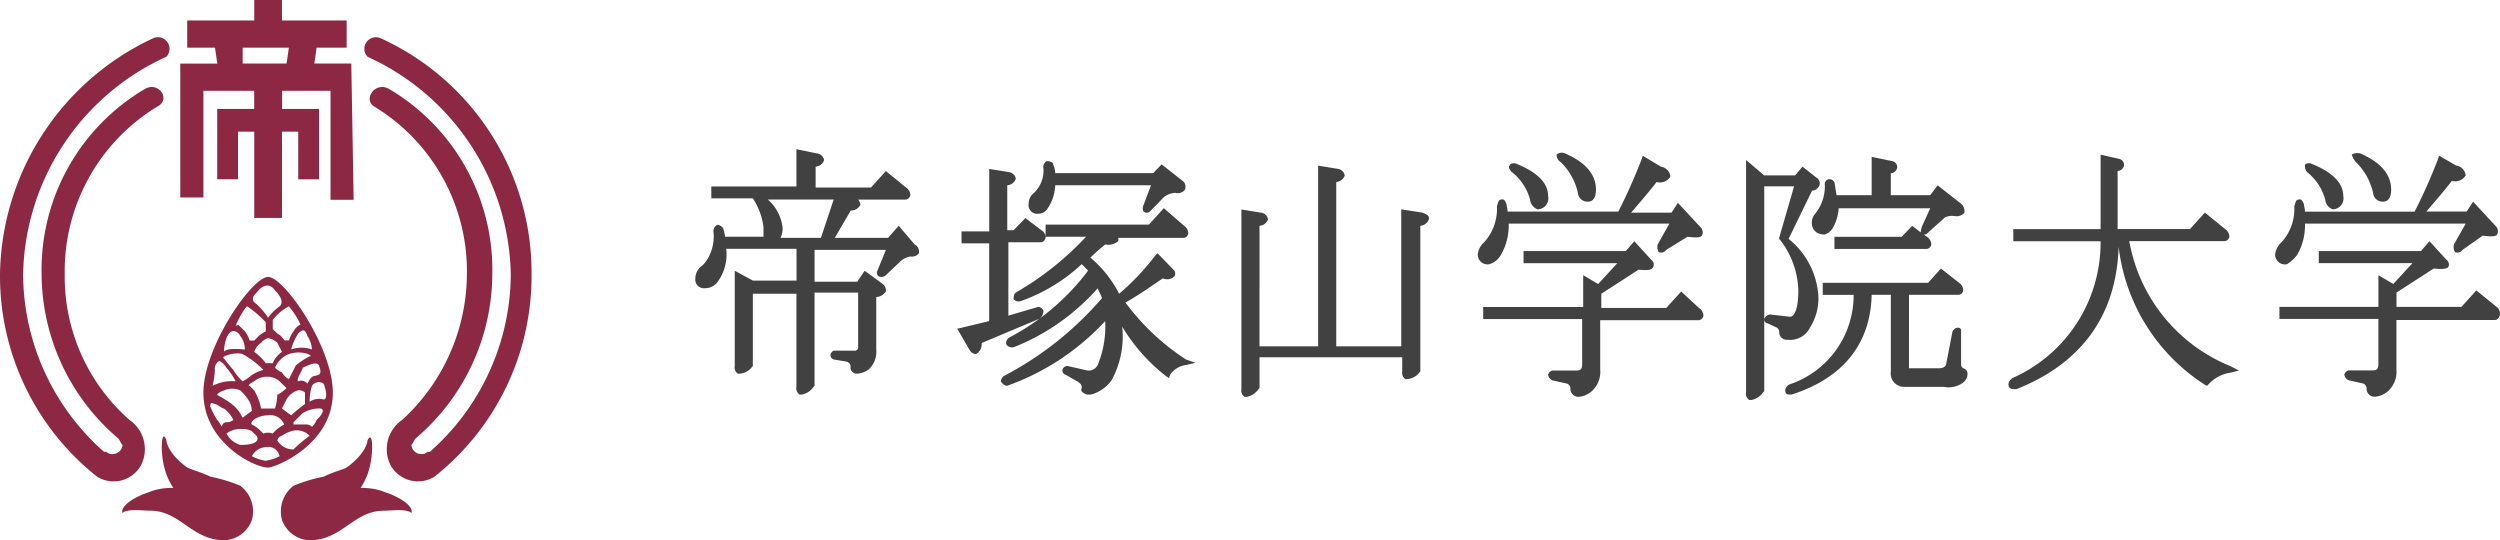 <svg xmlns="http://www.w3.org/2000/svg" width="206.485" height="44.616" viewBox="0 0 206.485 44.616">
  <g id="header_logo" transform="translate(0)" opacity="0.996" style="isolation: isolate">
    <path id="パス_1" data-name="パス 1" d="M29.015,5.25H25.961l.19-1.313h2.481V1.688H23.287V0H21V1.688H15.463v2.25h2.291l.194,1.313H14.89v11.06H16.8V7.5h4.195V9H17.94v5.808H19.66V10.875H21V18h2.291V10.875h1.342v3.937H26.35V9H23.3V7.5H27.3v9h1.909ZM20.044,3.937h3.815l-.19,1.312H20.044Zm.764,39a2.665,2.665,0,0,0-.954-2.813,12.544,12.544,0,0,0-2.481-.753c-.764-.376-1.527-.563-1.909-.753-1.527-1.125-1.721-2.062-1.721-2.25-.19-.563-.381-.376-.381.563a6.883,6.883,0,0,0,.381,2.25,6.177,6.177,0,0,0,.574,1.124,4.96,4.96,0,0,0-2.1.375c-1.145.376-2.291,1.125-2.1,1.688.381-.375,1.721-.188,2.291-.188,2.481,0,3.436,2.438,6.109,2.438a2.513,2.513,0,0,0,2.291-1.681Zm2.481,0a2.666,2.666,0,0,1,.954-2.813,12.544,12.544,0,0,1,2.481-.753c.764-.376,1.527-.563,1.909-.753,1.527-1.125,1.721-2.062,1.721-2.25.19-.374.381-.374.381.563a6.883,6.883,0,0,1-.381,2.25,6.212,6.212,0,0,1-.572,1.125,4.96,4.96,0,0,1,2.1.376c1.145.375,2.291,1.125,2.1,1.688-.381-.376-1.721-.187-2.291-.187-2.481,0-3.436,2.437-6.109,2.437a2.513,2.513,0,0,1-2.291-1.681ZM12.027,7.312a17.337,17.337,0,0,0-8.59,15.374,17.885,17.885,0,0,0,6.3,13.5c.19.187.19.375.381.563a.814.814,0,0,1-.764.753.711.711,0,0,1-.574-.187H8.59A19.661,19.661,0,0,1,1.909,22.686a20.155,20.155,0,0,1,11.833-18,.957.957,0,0,0-1.148-1.5A21.855,21.855,0,0,0,0,22.686,21.133,21.133,0,0,0,8.018,39.368a2.586,2.586,0,0,0,3.627-.937,2.932,2.932,0,0,0-.954-3.75,15.751,15.751,0,0,1-5.345-12A15.906,15.906,0,0,1,12.982,8.811C14.126,8.25,13.172,6.75,12.027,7.312Zm20.045,0a17.337,17.337,0,0,1,8.588,15.374,17.885,17.885,0,0,1-6.3,13.5c-.194.187-.194.375-.381.563a.814.814,0,0,0,.764.753.711.711,0,0,0,.574-.187h.19a19.661,19.661,0,0,0,6.681-14.627,20.155,20.155,0,0,0-11.833-18,.957.957,0,0,1,1.148-1.5,21.269,21.269,0,0,1,12.4,19.5,21.133,21.133,0,0,1-8.018,16.682,2.586,2.586,0,0,1-3.621-.937,2.932,2.932,0,0,1,.954-3.75,16.435,16.435,0,0,0,5.345-11.994A15.906,15.906,0,0,0,30.929,8.811C29.97,8.25,30.924,6.75,32.071,7.312Zm-9.927,15.56c-1.336,0-5.345,5.808-5.345,9.561,0,4.125,4.195,6.186,5.345,6.186.574,0,5.345-1.875,5.345-6.186C27.488,28.685,23.479,22.873,22.144,22.873Zm4.195,7.314c.381.938-.19.753-.572.938a2.689,2.689,0,0,0-.381.563.631.631,0,0,0-.764-.188c-.19-.187.381-.937.381-1.124.388-.189,1.15-.564,1.341-.189ZM22.524,30h-.572A4.268,4.268,0,0,0,21,29.062a1.466,1.466,0,0,1,.572-.753,1.015,1.015,0,0,1,.572-.376,1.461,1.461,0,0,1,.764.376l.381.753a2.12,2.12,0,0,0-.762.937Zm1.333-.757c1.145-.376,2.1.187,1.721.187a5.5,5.5,0,0,0-1.145.753l-.572,1.13a1.413,1.413,0,0,1-.572-.563,1.477,1.477,0,0,1-.572-.376,2.017,2.017,0,0,1,1.144-1.126Zm-2.1,1.312a2.979,2.979,0,0,0-1.145.563,2.755,2.755,0,0,1-.574.374,4.1,4.1,0,0,1-.764-.937c-.194-.187-.764-.937-.764-.937-.381-.188.954-.563,1.527-.376a7.587,7.587,0,0,1,1.724,1.313Zm-.764.937a1.636,1.636,0,0,1,1.145-.374,1.474,1.474,0,0,1,.954.374l.572.563a3.549,3.549,0,0,1-.764.563,4.018,4.018,0,0,1-.19,1.125H21.57a5.018,5.018,0,0,0-.572-1.5l-.381-.376c-.194,0,0-.185.381-.372ZM22.138,34.3a1.229,1.229,0,0,1,1.333.758,3.334,3.334,0,0,0-.954.753,1.035,1.035,0,0,0-.764,0l-.381-.376a2.735,2.735,0,0,0-.574-.376c-.185-.188.388-.753,1.342-.753Zm1.145-.563.382-.749a1.69,1.69,0,0,1,.954-.753.711.711,0,0,1,.572.188v.941a14.032,14.032,0,0,0-1.145.938Zm2.1-6a2.2,2.2,0,0,1,.382,1.125,2.625,2.625,0,0,0-1.721,0,4.84,4.84,0,0,1,.582-1.31c.378-.376.569-.376.759.187Zm-.567-.938a1.417,1.417,0,0,0-.572.563,2.647,2.647,0,0,0-.381.753h-.383a1.412,1.412,0,0,0-.571-.563l-.381-.376v-.749a3.872,3.872,0,0,1,1.336-1.125,6.573,6.573,0,0,1,.954,1.5Zm-3.629-2.623c.572-.753,1.145-.753,1.527-.187.381.376.764.937.381,1.312a4.462,4.462,0,0,0-.954.938,5.962,5.962,0,0,0-.954-1.125c-.572-.372-.19-.747,0-.935Zm-.764,1.125a9.495,9.495,0,0,1,1.527,1.313v.753a2.735,2.735,0,0,0-.572.376L21,28.125h-.381a2.647,2.647,0,0,0-.381-.753l-.574-.566c-.572.564.574-1.5.764-1.5ZM18.7,27.933c.381-.937.954-.563,1.145-.187a1.829,1.829,0,0,1,.381,1.125s-1.527-.188-1.721.187a3.247,3.247,0,0,1,.2-1.125Zm-.954,2.625a.729.729,0,0,1,.381-.753,1.606,1.606,0,0,1,.572.563,5.389,5.389,0,0,1,.764,1.124,3.5,3.5,0,0,0-1.909.376,6.536,6.536,0,0,0,.194-1.31Zm.764,1.688a1.644,1.644,0,0,1,1.336,0,4.115,4.115,0,0,1,.764.938,1.84,1.84,0,0,1,.19.753l-.764.563a3.183,3.183,0,0,0-1.145-1.311,10.007,10.007,0,0,0-.954-.563s0-.194.577-.38Zm-.572,2.438a6.212,6.212,0,0,1-.572-1.125c0-.188,0-.376.381-.188.194,0,.574.376.764.376a2.627,2.627,0,0,1,.764.938.845.845,0,0,1-.574.187.407.407,0,0,0-.381.376,2.689,2.689,0,0,0-.378-.564Zm.764,1.125a1.955,1.955,0,0,1,1.336-.376,1.467,1.467,0,0,1,.764.187l.384.373s.572.753-1.336.753a1.85,1.85,0,0,1-1.144-.94Zm3.245,2.25a3.891,3.891,0,0,1-1.145-.376,1.366,1.366,0,0,1,1.145-.753.956.956,0,0,1,1.145.753,3.893,3.893,0,0,1-1.142.373Zm2.291-.938a1.518,1.518,0,0,1-1.336-.753.538.538,0,0,1,.381-.376,2.75,2.75,0,0,1,.764-.376,1.483,1.483,0,0,1,1.527.376,11.426,11.426,0,0,0-1.334,1.126Zm1.909-2.437a1.441,1.441,0,0,1-.381.563.711.711,0,0,0-.572-.187h-.952v-.187l.764-.753a2.609,2.609,0,0,1,1.527-.376c.381.188-.19.751-.381.938Zm-.572-1.5a4.154,4.154,0,0,1,.19-1.313.672.672,0,0,1,.954-.187c.19.376.381,1.312,0,1.312a1.358,1.358,0,0,0-1.141.187Z" fill="#8c2743" fill-rule="evenodd"/>
    <path id="パス_2" data-name="パス 2" d="M105.609,25.386l-.879,1h-4.4l1.318-2.259a.874.874,0,0,0,.791-.453.7.7,0,0,0-.175-.453h3.957a.457.457,0,0,0,.352-.363.791.791,0,0,0-.352-.634l-1.67-1.358-1.229,1.358H98.75V20.5a.79.79,0,0,0,.7-.538.661.661,0,0,0-.527-.538l-1.759-.363v3.077H90.135v.982h3.427a5.579,5.579,0,0,1,.88,2.356v.814H91.273a4.17,4.17,0,0,0-.171-.721.746.746,0,0,0-.44-.272.564.564,0,0,0-.352.538,3.7,3.7,0,0,1-.177,1.629,3.217,3.217,0,0,1-.7,1.177,1.293,1.293,0,0,0-.615,1.085.711.711,0,0,0,.791.814,1.24,1.24,0,0,0,1.055-.538,3.809,3.809,0,0,0,.7-2.716h5.808v2.625h-3.61L92.069,29.1v7.871a.618.618,0,0,0,.264.634,1.386,1.386,0,0,0,1.143-.538l.088-.091V31h3.6v7.695a.618.618,0,0,0,.264.634h.175a1.537,1.537,0,0,0,.97-.634l.088-.091V30.906h3.6V35.34a.295.295,0,0,1-.352.361h-1.671a.486.486,0,0,0-.264.361.378.378,0,0,0,.264.363l1.055.18a.457.457,0,0,1,.352.363.517.517,0,0,0,.527.634,1.816,1.816,0,0,0,.97-.361,1.966,1.966,0,0,0,.615-1.629V31.269a1,1,0,0,0,.791-.453.684.684,0,0,0-.264-.634L102.8,29.1l-.615.905H98.663V27.376h5.891l-.7,1.721a.367.367,0,0,0,.088.453.53.53,0,0,0,.615-.091l1.143-1.085a1.657,1.657,0,0,1,.88-.453.718.718,0,0,0,.7-.271.671.671,0,0,0-.352-.724Zm-5.367-2.171-1.055,3.168H95.85a1.853,1.853,0,0,0,.175-.814A3.635,3.635,0,0,0,94.8,23.217h5.451Zm16.892,1.176a.918.918,0,0,0,.791-.453,3.7,3.7,0,0,0,.615-1.9h7.911l-.615,1.628a.582.582,0,0,0,0,.538.388.388,0,0,0,.528,0l1.143-1.177a1.607,1.607,0,0,1,.97-.361.733.733,0,0,0,.781-.268.7.7,0,0,0-.088-.634l-1.841-1.45-.7.724h-8.092a1.74,1.74,0,0,0-.175-.724v-.088a.728.728,0,0,0-.527-.18.557.557,0,0,0-.264.634,2.563,2.563,0,0,1-.788,1.991,1.124,1.124,0,0,0-.44.905.711.711,0,0,0,.788.814Zm.44,8.053a.485.485,0,0,0-.44-.361l-2.465.724V26.744h2.724a.456.456,0,0,0,.352-.361.686.686,0,0,0-.352-.634l-1.318-1-.97,1h-.527V22.037a.791.791,0,0,0,.707-.539.663.663,0,0,0-.527-.538l-1.67-.271v5.162H110.8v.981h2.286v6.425l-2.638.634L111.5,35.7a.6.6,0,0,0,.44.272h.085a.97.97,0,0,0,.44-.905l4.742-1.992a.765.765,0,0,0,.356-.632Zm6.771-.724c.97-.538,2.022-1.267,3.077-1.991a.861.861,0,0,0,.97-.18.43.43,0,0,0-.088-.538l-1.318-1.358-.177.182A20.362,20.362,0,0,1,123.82,31a9.787,9.787,0,0,0-2.374-2.987,15.43,15.43,0,0,1,1.229-1.085,1.229,1.229,0,0,0,1.055-.271.3.3,0,0,0,0-.271h5.452a.456.456,0,0,0,.347-.373.791.791,0,0,0-.352-.634l-1.67-1.448-1.229,1.358h-8.534v1h3.34a24.722,24.722,0,0,1-5.808,4.615l-.088.091a1.008,1.008,0,0,0-.088.453.509.509,0,0,0,.44.182h.088a14.429,14.429,0,0,0,5.1-3.077l.527.538a19.329,19.329,0,0,1-6.507,5.519.552.552,0,0,0-.264.538.522.522,0,0,0,.527.272h.088a18.148,18.148,0,0,0,6.95-4.876c.088.272.264.538.352.814a27.267,27.267,0,0,1-8.089,6.425.621.621,0,0,0-.264.453.782.782,0,0,0,.44.361h.088a20.257,20.257,0,0,0,8.089-5.339,8.324,8.324,0,0,1-.616,3.621.817.817,0,0,1-.88.453l-1.583-.361a.415.415,0,0,0-.44.272.361.361,0,0,0,.264.453l.791.453c.528.271.528.453.528.634a.246.246,0,0,0,.088.361.663.663,0,0,0,.44.18,1.082,1.082,0,0,0,.528-.091,3.142,3.142,0,0,0,1.407-1.085,7.54,7.54,0,0,0,.879-4.434,14.819,14.819,0,0,0,3.6,4.074l.264.18.088-.271a1.889,1.889,0,0,1,1.318-.814l.791-.18-.791-.272a19.333,19.333,0,0,1-5.008-4.714ZM148.877,24.3l-1.759-.271V35.34h-5.367V21.766a.791.791,0,0,0,.7-.538.663.663,0,0,0-.528-.538l-1.67-.271V35.34h-4.84V25.386a.789.789,0,0,0,.7-.538.661.661,0,0,0-.527-.538l-1.67-.271V38.882a.617.617,0,0,0,.264.634h.175a1.534,1.534,0,0,0,.97-.634l.088-.091V36.245H147.2v1.172a.618.618,0,0,0,.264.634,1.386,1.386,0,0,0,1.143-.538l.087-.091V25.386a.789.789,0,0,0,.7-.538c.087-.368-.352-.458-.528-.553Zm7.384-3.348a4.365,4.365,0,0,1,1.495,2.259.962.962,0,0,0,.615.814.9.9,0,0,0,.879-1.086c0-1.086-.879-1.991-2.725-2.716h-.088c-.264,0-.352.091-.352.18-.18.094,0,.367.17.548Zm-.883,6.785a4.84,4.84,0,0,0,.615-2.534h13.275l-.97,1.721a.817.817,0,0,0,.088.634.5.5,0,0,0,.615-.18l1.759-1.086c.791.091,1.142.091,1.229-.18a.611.611,0,0,0-.173-.631l-1.847-1.991-.528.814H166.1c.7-.814,1.407-1.629,2.11-2.534a1.011,1.011,0,0,0,1.142-.453.93.93,0,0,0-.791-.814l-1.495-.905-.088.271a44.993,44.993,0,0,1-1.931,4.346H155.9c0-.271-.087-.453-.087-.634-.088-.182-.177-.453-.44-.361-.264,0-.264.361-.352.538a4.1,4.1,0,0,1-1.055,2.985,1.589,1.589,0,0,0-.528,1,.807.807,0,0,0,.97.814,1.644,1.644,0,0,0,.966-.813Zm4.924-7.6a5.1,5.1,0,0,1,1.407,2.534.791.791,0,0,0,.791.724c.264,0,.7-.091.7-1,0-1.267-.88-2.259-2.55-2.987a.672.672,0,0,0-.7.091.689.689,0,0,0,.352.634Zm9.936,10.678-1.229,1.358h-5.367V31l3.078-1.991c.879.091,1.143,0,1.229-.271a.477.477,0,0,0-.175-.538l-1.407-1.538-.7.814H157.22v1h7.744l-1.583,1.721-1.235-.73v2.625h-8.26v1h8.174v3.71c0,.361-.088.538-.44.538H159.6a.48.48,0,0,0-.352.361.634.634,0,0,0,.352.453l1.229.271a.484.484,0,0,1,.264.361.656.656,0,0,0,.7.724,1.861,1.861,0,0,0,1.142-.538,2.164,2.164,0,0,0,.616-1.721v-4.07h8.174a.456.456,0,0,0,.352-.361.791.791,0,0,0-.352-.634Zm10.814-5.431a.97.97,0,0,0,.352.538,1.237,1.237,0,0,0,.528.18h.177a1.19,1.19,0,0,0,.7-.625,3.756,3.756,0,0,0,.439-1.539h7.562l-.7,1.539a4,4,0,0,0-.088.453l-.7-.538-.879.905h-5.546v1h7.65a.456.456,0,0,0,.352-.361.791.791,0,0,0-.352-.634l-.264-.18a.456.456,0,0,0,.353-.18l1.407-1.267a1.524,1.524,0,0,1,.791-.091.87.87,0,0,0,.791-.271.8.8,0,0,0-.352-.814l-1.85-1.455-.615.814h-3.254v-1.81a.576.576,0,0,0,.528-.453.517.517,0,0,0-.352-.538l-1.757-.363v3.168h-2.9l-.176-1.085-.087-.091a.416.416,0,0,0-.528-.091.437.437,0,0,0-.175.453,3.63,3.63,0,0,1-.88,2.442,1.142,1.142,0,0,0-.171.9Zm12.484,11.763a.355.355,0,0,1-.177-.361v-2.8a.245.245,0,0,0-.264-.18.42.42,0,0,0-.352.18l-.088.091-.527,2.716c0,.091-.088.361-.616.361h-2.457V31.087h4.133a.456.456,0,0,0,.352-.361.79.79,0,0,0-.352-.634l-1.495-1.177-1.055,1.177h-8.705v1h2.55a7.764,7.764,0,0,1-5.367,7.421l-.087.091a.517.517,0,0,0-.177.538c.088.18.177.18.44.18h.08c4.22-1.358,6.505-4.163,6.6-8.235h1.583v6.337a1.107,1.107,0,0,0,1.142,1.267h3.254a2,2,0,0,0,1.583-.363.945.945,0,0,0,.357-.724.46.46,0,0,0-.347-.447ZM180.874,33.8a4.509,4.509,0,0,0,.7-2.534,6.577,6.577,0,0,0-2.462-4.8l1.936-3.979a.694.694,0,0,0,.615-.453.538.538,0,0,0-.264-.634L180.26,20.5l-.615.724h-2.55L175.6,19.954V39.138a.619.619,0,0,0,.264.634h.178a1.535,1.535,0,0,0,.97-.634l.088-.091V22.129h2.462l-1.229,4.253v.091l.088.091a7.121,7.121,0,0,1,1.495,4.163c0,1.358-.264,2.171-.7,2.171l-1.583-.18h-.087a.538.538,0,0,0-.44.361.316.316,0,0,0,.264.361l.791.363a.472.472,0,0,1,.175.361.623.623,0,0,0,.7.634,1.829,1.829,0,0,0,1.842-1Zm26.377-7.149h7.914a.457.457,0,0,0,.352-.363.791.791,0,0,0-.352-.634l-1.67-1.358-1.229,1.358h-5.978V20.862a.577.577,0,0,0,.528-.453.521.521,0,0,0-.353-.538l-1.582-.361v6.153h-7.21v1h7.207a12.221,12.221,0,0,1-7.3,11.311l-.087.091a.529.529,0,0,0-.177.634.453.453,0,0,0,.352.18h.264c5.451-2.171,8.264-6.153,8.441-11.764a15.7,15.7,0,0,0,7.122,11.4l.175.091.177-.18a3,3,0,0,1,1.759-.905l.7-.182-.7-.361a13.719,13.719,0,0,1-8.353-10.32Zm14.684-5.7a4.359,4.359,0,0,1,1.495,2.259.97.97,0,0,0,.615.814.9.9,0,0,0,.88-1.086c0-1.086-.88-1.991-2.725-2.716h-.088c-.264,0-.352.091-.352.18a.783.783,0,0,0,.175.548Zm4.045-.814a5.1,5.1,0,0,1,1.407,2.534.793.793,0,0,0,.791.724c.264,0,.7-.091.7-1,0-1.267-.88-2.259-2.55-2.985a.97.97,0,0,0-.7.091,1.468,1.468,0,0,0,.352.632Zm11.606,11.945-1.67-1.358-1.229,1.358H229.32V30.9l3.078-1.986c.88.091,1.143,0,1.229-.18a.475.475,0,0,0-.177-.538l-1.407-1.538-.7.814H222.9v1h7.737l-1.582,1.721-1.229-.724v2.612h-8.176v1h8.174v3.71c0,.361-.087.538-.439.538h-2.023a.48.48,0,0,0-.352.361.634.634,0,0,0,.352.453l1.229.277a.485.485,0,0,1,.264.361.656.656,0,0,0,.7.724,1.867,1.867,0,0,0,1.143-.538,2.163,2.163,0,0,0,.616-1.721V33.166h8.174a.456.456,0,0,0,.352-.361.654.654,0,0,0-.259-.724Zm-16.441-4.345a4.84,4.84,0,0,0,.615-2.534h13.277l-.97,1.721a.812.812,0,0,0,.088.634.5.5,0,0,0,.615-.18l1.67-1.177c.791.091,1.143.091,1.229-.18a.612.612,0,0,0-.175-.634l-1.847-1.991-.528.814h-3.335c.7-.814,1.407-1.628,2.11-2.534a1.013,1.013,0,0,0,1.143-.453.932.932,0,0,0-.791-.814l-1.407-.814-.088.271a45.01,45.01,0,0,1-1.935,4.352h-9.056c0-.271-.088-.453-.088-.634-.088-.182-.175-.453-.44-.361-.264,0-.264.361-.352.538a4.1,4.1,0,0,1-1.055,2.985,1.586,1.586,0,0,0-.527,1,.807.807,0,0,0,.97.814,3.12,3.12,0,0,0,.88-.812Z" transform="translate(-31.384 -6.737)" fill="#404040" fill-rule="evenodd"/>
  </g>
</svg>
